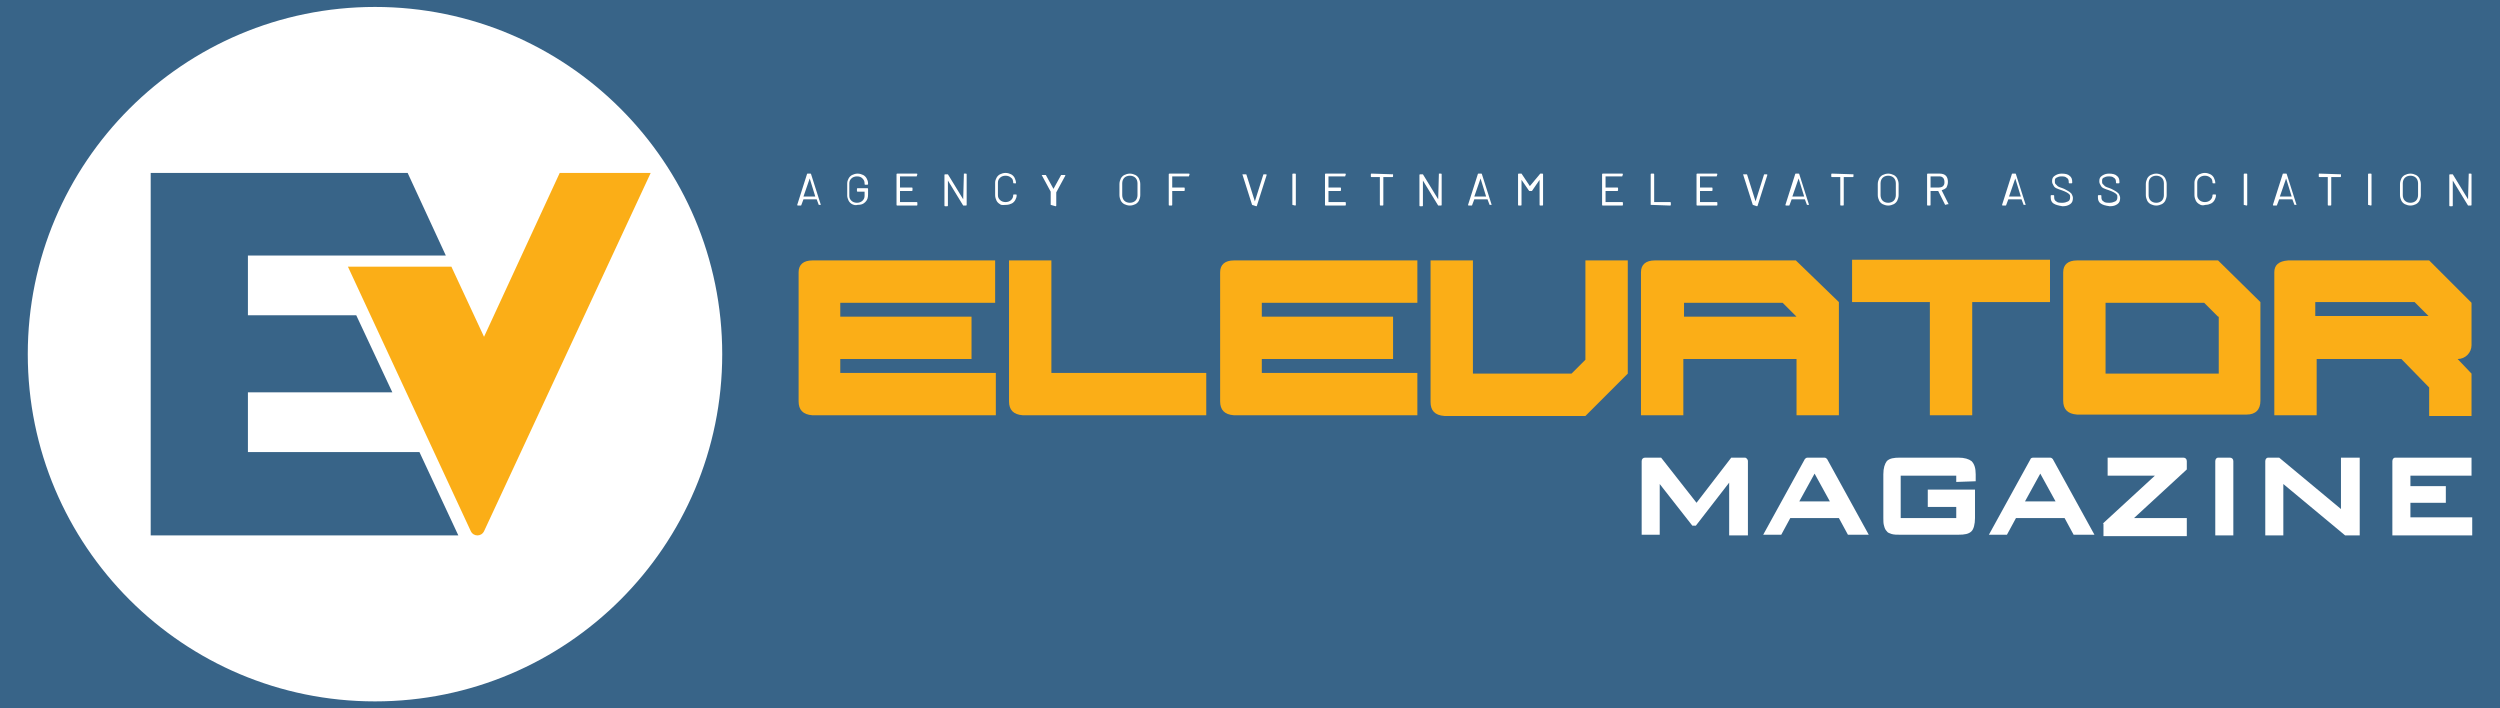 <?xml version="1.0" encoding="utf-8"?>
<!-- Generator: Adobe Illustrator 25.3.1, SVG Export Plug-In . SVG Version: 6.00 Build 0)  -->
<svg version="1.1" id="Layer_1" xmlns="http://www.w3.org/2000/svg" xmlns:xlink="http://www.w3.org/1999/xlink" x="0px" y="0px"
	 viewBox="0 0 360 102" style="enable-background:new 0 0 360 102;" xml:space="preserve">
<style type="text/css">
	.st0{fill:#386488;}
	.st1{fill:#FFFFFF;}
	.st2{fill:#FBAE17;}
</style>
<rect class="st0" width="360" height="102"/>
<g>
	<circle class="st1" cx="54" cy="51" r="50"/>
	<path class="st0" d="M21.7,24.9h37l5.5,11.9H35.7v8.6h15.6l5.2,11.1H35.7v8.6h24.7L66,77.1H21.7V24.9z"/>
	<path class="st2" d="M50.1,38.4l17.7,38.1c0.4,0.8,1.5,0.8,1.9,0l24-51.6H80.6L69.7,48.5L65,38.4H50.1z"/>
	<g>
		<path class="st1" d="M117.9,29.5l-0.3-0.8c0,0,0,0,0,0h-1.9c0,0,0,0,0,0l-0.3,0.8c0,0,0,0.1-0.1,0.1h-0.4c0,0-0.1,0-0.1-0.1
			l1.4-4.4c0,0,0-0.1,0.1-0.1h0.4c0,0,0.1,0,0.1,0.1l1.4,4.4l0,0c0,0,0,0-0.1,0L117.9,29.5C117.9,29.6,117.9,29.5,117.9,29.5z
			 M115.7,28.3C115.7,28.3,115.8,28.3,115.7,28.3l1.7,0c0,0,0,0,0,0c0,0,0,0,0,0l-0.8-2.6c0,0,0,0,0,0s0,0,0,0L115.7,28.3
			C115.7,28.3,115.7,28.3,115.7,28.3z"/>
		<path class="st1" d="M122.7,29.4c-0.2-0.1-0.4-0.3-0.5-0.5c-0.1-0.2-0.2-0.5-0.2-0.7v-1.8c0-0.3,0.1-0.5,0.2-0.7
			c0.1-0.2,0.3-0.4,0.5-0.5c0.2-0.1,0.5-0.2,0.8-0.2c0.3,0,0.6,0.1,0.8,0.2s0.4,0.3,0.5,0.5c0.1,0.2,0.2,0.4,0.2,0.7v0.1
			c0,0,0,0.1-0.1,0.1h-0.3c0,0-0.1,0-0.1-0.1v-0.1c0-0.3-0.1-0.5-0.3-0.7c-0.2-0.2-0.4-0.3-0.8-0.3c-0.3,0-0.6,0.1-0.8,0.3
			c-0.2,0.2-0.3,0.4-0.3,0.7v1.8c0,0.3,0.1,0.5,0.3,0.7c0.2,0.2,0.5,0.3,0.8,0.3c0.3,0,0.6-0.1,0.8-0.3c0.2-0.2,0.3-0.4,0.3-0.7
			v-0.6c0,0,0,0,0,0h-1c0,0-0.1,0-0.1-0.1v-0.3c0,0,0-0.1,0.1-0.1h1.4c0,0,0.1,0,0.1,0.1v0.8c0,0.5-0.1,0.8-0.4,1.1
			c-0.3,0.3-0.6,0.4-1.1,0.4C123.2,29.6,122.9,29.5,122.7,29.4z"/>
		<path class="st1" d="M132,25.4h-2.4c0,0,0,0,0,0V27c0,0,0,0,0,0h1.7c0,0,0.1,0,0.1,0.1v0.3c0,0,0,0.1-0.1,0.1h-1.7c0,0,0,0,0,0
			v1.6c0,0,0,0,0,0h2.4c0,0,0.1,0,0.1,0.1v0.3c0,0,0,0.1-0.1,0.1h-2.8c0,0-0.1,0-0.1-0.1v-4.4c0,0,0-0.1,0.1-0.1h2.8
			c0,0,0.1,0,0.1,0.1L132,25.4C132,25.4,132,25.4,132,25.4z"/>
		<path class="st1" d="M138.8,25h0.3c0,0,0.1,0,0.1,0.1v4.4c0,0,0,0.1-0.1,0.1h-0.3c0,0-0.1,0-0.1,0l-2.2-3.6c0,0,0,0,0,0
			c0,0,0,0,0,0l0,3.6c0,0,0,0.1-0.1,0.1h-0.3c0,0-0.1,0-0.1-0.1v-4.4c0,0,0-0.1,0.1-0.1h0.3c0,0,0.1,0,0.1,0l2.2,3.6c0,0,0,0,0,0
			c0,0,0,0,0,0L138.8,25C138.7,25,138.8,25,138.8,25z"/>
		<path class="st1" d="M144,29.4c-0.2-0.1-0.4-0.3-0.5-0.5c-0.1-0.2-0.2-0.5-0.2-0.8v-1.8c0-0.3,0.1-0.5,0.2-0.7
			c0.1-0.2,0.3-0.4,0.5-0.5c0.2-0.1,0.5-0.2,0.8-0.2s0.6,0.1,0.8,0.2c0.2,0.1,0.4,0.3,0.5,0.5c0.1,0.2,0.2,0.5,0.2,0.7
			c0,0,0,0,0,0.1c0,0,0,0,0,0l-0.3,0c0,0-0.1,0-0.1-0.1v0c0-0.3-0.1-0.6-0.3-0.7c-0.2-0.2-0.5-0.3-0.8-0.3c-0.3,0-0.6,0.1-0.8,0.3
			c-0.2,0.2-0.3,0.4-0.3,0.7v1.8c0,0.3,0.1,0.5,0.3,0.7c0.2,0.2,0.5,0.3,0.8,0.3c0.3,0,0.6-0.1,0.8-0.3c0.2-0.2,0.3-0.4,0.3-0.7v0
			c0,0,0-0.1,0.1-0.1l0.3,0c0,0,0.1,0,0.1,0.1c0,0.3-0.1,0.5-0.2,0.7c-0.1,0.2-0.3,0.4-0.5,0.5c-0.2,0.1-0.5,0.2-0.8,0.2
			S144.2,29.6,144,29.4z"/>
		<path class="st1" d="M151.3,29.5v-1.9c0,0,0,0,0,0l-1.3-2.4c0,0,0,0,0,0c0,0,0,0,0.1,0h0.4c0,0,0.1,0,0.1,0l1.1,2c0,0,0,0,0,0
			s0,0,0,0l1.1-2c0,0,0,0,0.1,0h0.4c0,0,0,0,0.1,0c0,0,0,0,0,0.1l-1.3,2.4c0,0,0,0,0,0v1.9c0,0,0,0.1-0.1,0.1L151.3,29.5
			C151.3,29.5,151.3,29.5,151.3,29.5z"/>
		<path class="st1" d="M161.9,29.4c-0.2-0.1-0.4-0.3-0.5-0.5c-0.1-0.2-0.2-0.5-0.2-0.8v-1.6c0-0.3,0.1-0.6,0.2-0.8
			c0.1-0.2,0.3-0.4,0.5-0.5c0.2-0.1,0.5-0.2,0.8-0.2s0.6,0.1,0.8,0.2c0.2,0.1,0.4,0.3,0.5,0.5c0.1,0.2,0.2,0.5,0.2,0.8v1.6
			c0,0.3-0.1,0.6-0.2,0.8c-0.1,0.2-0.3,0.4-0.5,0.5c-0.2,0.1-0.5,0.2-0.8,0.2S162.1,29.5,161.9,29.4z M163.5,28.9
			c0.2-0.2,0.3-0.5,0.3-0.8v-1.7c0-0.3-0.1-0.6-0.3-0.8c-0.2-0.2-0.5-0.3-0.8-0.3c-0.3,0-0.6,0.1-0.8,0.3c-0.2,0.2-0.3,0.5-0.3,0.8
			v1.7c0,0.3,0.1,0.6,0.3,0.8c0.2,0.2,0.5,0.3,0.8,0.3C163,29.2,163.3,29.1,163.5,28.9z"/>
		<path class="st1" d="M171.2,25.4h-2.4c0,0,0,0,0,0V27c0,0,0,0,0,0h1.7c0,0,0.1,0,0.1,0.1v0.3c0,0,0,0.1-0.1,0.1h-1.7c0,0,0,0,0,0
			v2c0,0,0,0.1-0.1,0.1h-0.3c0,0-0.1,0-0.1-0.1v-4.4c0,0,0-0.1,0.1-0.1h2.8c0,0,0.1,0,0.1,0.1L171.2,25.4
			C171.2,25.4,171.2,25.4,171.2,25.4z"/>
		<path class="st1" d="M180.3,29.5l-1.4-4.4l0,0c0,0,0,0,0.1,0h0.4c0,0,0.1,0,0.1,0.1l1.2,3.8c0,0,0,0,0,0c0,0,0,0,0,0l1.2-3.8
			c0,0,0-0.1,0.1-0.1h0.3c0,0,0.1,0,0.1,0.1l-1.4,4.4c0,0,0,0.1-0.1,0.1L180.3,29.5C180.4,29.6,180.4,29.5,180.3,29.5z"/>
		<path class="st1" d="M186.1,29.5v-4.4c0,0,0-0.1,0.1-0.1h0.3c0,0,0.1,0,0.1,0.1v4.4c0,0,0,0.1-0.1,0.1L186.1,29.5
			C186.2,29.6,186.1,29.5,186.1,29.5z"/>
		<path class="st1" d="M193.7,25.4h-2.4c0,0,0,0,0,0V27c0,0,0,0,0,0h1.7c0,0,0.1,0,0.1,0.1v0.3c0,0,0,0.1-0.1,0.1h-1.7c0,0,0,0,0,0
			v1.6c0,0,0,0,0,0h2.4c0,0,0.1,0,0.1,0.1v0.3c0,0,0,0.1-0.1,0.1h-2.8c0,0-0.1,0-0.1-0.1v-4.4c0,0,0-0.1,0.1-0.1h2.8
			c0,0,0.1,0,0.1,0.1L193.7,25.4C193.8,25.4,193.7,25.4,193.7,25.4z"/>
		<path class="st1" d="M200.6,25.1v0.3c0,0,0,0.1-0.1,0.1h-1.3c0,0,0,0,0,0v4c0,0,0,0.1-0.1,0.1h-0.3c0,0-0.1,0-0.1-0.1v-4
			c0,0,0,0,0,0h-1.2c0,0-0.1,0-0.1-0.1v-0.3c0,0,0-0.1,0.1-0.1L200.6,25.1C200.5,25,200.6,25,200.6,25.1z"/>
		<path class="st1" d="M207.2,25h0.3c0,0,0.1,0,0.1,0.1v4.4c0,0,0,0.1-0.1,0.1h-0.3c0,0-0.1,0-0.1,0l-2.2-3.6c0,0,0,0,0,0
			c0,0,0,0,0,0l0,3.6c0,0,0,0.1-0.1,0.1h-0.3c0,0-0.1,0-0.1-0.1v-4.4c0,0,0-0.1,0.1-0.1h0.3c0,0,0.1,0,0.1,0l2.2,3.6c0,0,0,0,0,0
			c0,0,0,0,0,0L207.2,25C207.2,25,207.2,25,207.2,25z"/>
		<path class="st1" d="M214.5,29.5l-0.3-0.8c0,0,0,0,0,0h-1.9c0,0,0,0,0,0l-0.3,0.8c0,0,0,0.1-0.1,0.1h-0.4c0,0-0.1,0-0.1-0.1
			l1.4-4.4c0,0,0-0.1,0.1-0.1h0.4c0,0,0.1,0,0.1,0.1l1.4,4.4l0,0c0,0,0,0-0.1,0L214.5,29.5C214.5,29.6,214.5,29.5,214.5,29.5z
			 M212.3,28.3C212.3,28.3,212.3,28.3,212.3,28.3l1.7,0c0,0,0,0,0,0c0,0,0,0,0,0l-0.8-2.6c0,0,0,0,0,0s0,0,0,0L212.3,28.3
			C212.3,28.3,212.3,28.3,212.3,28.3z"/>
		<path class="st1" d="M221.8,25h0.3c0,0,0.1,0,0.1,0.1v4.4c0,0,0,0.1-0.1,0.1h-0.3c0,0-0.1,0-0.1-0.1v-3.6c0,0,0,0,0,0c0,0,0,0,0,0
			l-1.1,1.6c0,0,0,0-0.1,0h-0.2c0,0-0.1,0-0.1,0l-1.1-1.6c0,0,0,0,0,0c0,0,0,0,0,0v3.6c0,0,0,0.1-0.1,0.1h-0.3c0,0-0.1,0-0.1-0.1
			v-4.4c0,0,0-0.1,0.1-0.1h0.3c0,0,0.1,0,0.1,0l1.2,1.8c0,0,0,0,0,0c0,0,0,0,0,0L221.8,25C221.7,25,221.8,25,221.8,25z"/>
		<path class="st1" d="M233.6,25.4h-2.4c0,0,0,0,0,0V27c0,0,0,0,0,0h1.7c0,0,0.1,0,0.1,0.1v0.3c0,0,0,0.1-0.1,0.1h-1.7c0,0,0,0,0,0
			v1.6c0,0,0,0,0,0h2.4c0,0,0.1,0,0.1,0.1v0.3c0,0,0,0.1-0.1,0.1h-2.8c0,0-0.1,0-0.1-0.1v-4.4c0,0,0-0.1,0.1-0.1h2.8
			c0,0,0.1,0,0.1,0.1L233.6,25.4C233.7,25.4,233.6,25.4,233.6,25.4z"/>
		<path class="st1" d="M237.7,29.5v-4.4c0,0,0-0.1,0.1-0.1h0.3c0,0,0.1,0,0.1,0.1v4c0,0,0,0,0,0h2.3c0,0,0.1,0,0.1,0.1v0.3
			c0,0,0,0.1-0.1,0.1L237.7,29.5C237.7,29.6,237.7,29.5,237.7,29.5z"/>
		<path class="st1" d="M247.2,25.4h-2.4c0,0,0,0,0,0V27c0,0,0,0,0,0h1.7c0,0,0.1,0,0.1,0.1v0.3c0,0,0,0.1-0.1,0.1h-1.7c0,0,0,0,0,0
			v1.6c0,0,0,0,0,0h2.4c0,0,0.1,0,0.1,0.1v0.3c0,0,0,0.1-0.1,0.1h-2.8c0,0-0.1,0-0.1-0.1v-4.4c0,0,0-0.1,0.1-0.1h2.8
			c0,0,0.1,0,0.1,0.1L247.2,25.4C247.3,25.4,247.3,25.4,247.2,25.4z"/>
		<path class="st1" d="M252.4,29.5l-1.4-4.4l0,0c0,0,0,0,0.1,0h0.4c0,0,0.1,0,0.1,0.1l1.2,3.8c0,0,0,0,0,0c0,0,0,0,0,0l1.2-3.8
			c0,0,0-0.1,0.1-0.1h0.3c0,0,0.1,0,0.1,0.1l-1.4,4.4c0,0,0,0.1-0.1,0.1L252.4,29.5C252.4,29.6,252.4,29.5,252.4,29.5z"/>
		<path class="st1" d="M260.2,29.5l-0.3-0.8c0,0,0,0,0,0H258c0,0,0,0,0,0l-0.3,0.8c0,0,0,0.1-0.1,0.1h-0.4c0,0-0.1,0-0.1-0.1
			l1.4-4.4c0,0,0-0.1,0.1-0.1h0.4c0,0,0.1,0,0.1,0.1l1.4,4.4l0,0c0,0,0,0-0.1,0L260.2,29.5C260.2,29.6,260.2,29.5,260.2,29.5z
			 M258.1,28.3C258.1,28.3,258.1,28.3,258.1,28.3l1.7,0c0,0,0,0,0,0c0,0,0,0,0,0l-0.8-2.6c0,0,0,0,0,0c0,0,0,0,0,0L258.1,28.3
			C258.1,28.3,258.1,28.3,258.1,28.3z"/>
		<path class="st1" d="M266.9,25.1v0.3c0,0,0,0.1-0.1,0.1h-1.3c0,0,0,0,0,0v4c0,0,0,0.1-0.1,0.1h-0.3c0,0-0.1,0-0.1-0.1v-4
			c0,0,0,0,0,0h-1.2c0,0-0.1,0-0.1-0.1v-0.3c0,0,0-0.1,0.1-0.1L266.9,25.1C266.9,25,266.9,25,266.9,25.1z"/>
		<path class="st1" d="M271.1,29.4c-0.2-0.1-0.4-0.3-0.5-0.5c-0.1-0.2-0.2-0.5-0.2-0.8v-1.6c0-0.3,0.1-0.6,0.2-0.8
			c0.1-0.2,0.3-0.4,0.5-0.5c0.2-0.1,0.5-0.2,0.8-0.2c0.3,0,0.6,0.1,0.8,0.2c0.2,0.1,0.4,0.3,0.5,0.5c0.1,0.2,0.2,0.5,0.2,0.8v1.6
			c0,0.3-0.1,0.6-0.2,0.8c-0.1,0.2-0.3,0.4-0.5,0.5c-0.2,0.1-0.5,0.2-0.8,0.2C271.6,29.6,271.3,29.5,271.1,29.4z M272.7,28.9
			c0.2-0.2,0.3-0.5,0.3-0.8v-1.7c0-0.3-0.1-0.6-0.3-0.8c-0.2-0.2-0.5-0.3-0.8-0.3c-0.3,0-0.6,0.1-0.8,0.3c-0.2,0.2-0.3,0.5-0.3,0.8
			v1.7c0,0.3,0.1,0.6,0.3,0.8c0.2,0.2,0.5,0.3,0.8,0.3C272.2,29.2,272.5,29.1,272.7,28.9z"/>
		<path class="st1" d="M280.1,29.5l-1-2c0,0,0,0,0,0H278c0,0,0,0,0,0v2c0,0,0,0.1-0.1,0.1h-0.3c0,0-0.1,0-0.1-0.1v-4.4
			c0,0,0-0.1,0.1-0.1h1.7c0.4,0,0.7,0.1,0.9,0.3c0.2,0.2,0.3,0.5,0.3,0.9c0,0.3-0.1,0.6-0.2,0.8c-0.2,0.2-0.4,0.3-0.7,0.4
			c0,0,0,0,0,0l1,2c0,0,0,0,0,0c0,0,0,0-0.1,0L280.1,29.5C280.1,29.6,280.1,29.5,280.1,29.5z M278,25.4v1.6c0,0,0,0,0,0h1.2
			c0.3,0,0.5-0.1,0.6-0.2c0.2-0.2,0.2-0.4,0.2-0.6c0-0.3-0.1-0.5-0.2-0.6c-0.2-0.2-0.4-0.2-0.6-0.2L278,25.4
			C278,25.4,278,25.4,278,25.4z"/>
		<path class="st1" d="M291.4,29.5l-0.3-0.8c0,0,0,0,0,0h-1.9c0,0,0,0,0,0l-0.3,0.8c0,0,0,0.1-0.1,0.1h-0.4c0,0-0.1,0-0.1-0.1
			l1.4-4.4c0,0,0-0.1,0.1-0.1h0.4c0,0,0.1,0,0.1,0.1l1.4,4.4l0,0c0,0,0,0-0.1,0L291.4,29.5C291.5,29.6,291.4,29.5,291.4,29.5z
			 M289.3,28.3C289.3,28.3,289.3,28.3,289.3,28.3l1.7,0c0,0,0,0,0,0c0,0,0,0,0,0l-0.8-2.6c0,0,0,0,0,0c0,0,0,0,0,0L289.3,28.3
			C289.3,28.3,289.3,28.3,289.3,28.3z"/>
		<path class="st1" d="M295.7,29.3c-0.3-0.2-0.4-0.5-0.4-0.9v-0.2c0,0,0-0.1,0.1-0.1h0.3c0,0,0.1,0,0.1,0.1v0.2
			c0,0.3,0.1,0.5,0.3,0.6c0.2,0.2,0.5,0.2,0.9,0.2c0.3,0,0.6-0.1,0.8-0.2c0.2-0.1,0.3-0.3,0.3-0.6c0-0.2,0-0.3-0.1-0.4
			c-0.1-0.1-0.2-0.2-0.4-0.3c-0.2-0.1-0.4-0.2-0.7-0.3c-0.3-0.1-0.6-0.2-0.8-0.3c-0.2-0.1-0.3-0.2-0.4-0.4c-0.1-0.2-0.2-0.3-0.2-0.6
			c0-0.4,0.1-0.6,0.4-0.8c0.3-0.2,0.6-0.3,1-0.3c0.5,0,0.9,0.1,1.1,0.3c0.3,0.2,0.4,0.5,0.4,0.9v0.1c0,0,0,0.1-0.1,0.1h-0.3
			c0,0-0.1,0-0.1-0.1v-0.1c0-0.3-0.1-0.5-0.3-0.6c-0.2-0.2-0.5-0.2-0.8-0.2c-0.3,0-0.5,0.1-0.7,0.2c-0.2,0.1-0.2,0.3-0.2,0.5
			c0,0.2,0,0.3,0.1,0.4c0.1,0.1,0.2,0.2,0.3,0.3c0.1,0.1,0.4,0.2,0.7,0.3c0.3,0.1,0.6,0.3,0.8,0.4c0.2,0.1,0.3,0.2,0.5,0.4
			c0.1,0.2,0.2,0.4,0.2,0.6c0,0.4-0.1,0.7-0.4,0.9c-0.3,0.2-0.6,0.3-1.1,0.3C296.4,29.6,296,29.5,295.7,29.3z"/>
		<path class="st1" d="M302.5,29.3c-0.3-0.2-0.4-0.5-0.4-0.9v-0.2c0,0,0-0.1,0.1-0.1h0.3c0,0,0.1,0,0.1,0.1v0.2
			c0,0.3,0.1,0.5,0.3,0.6c0.2,0.2,0.5,0.2,0.9,0.2c0.3,0,0.6-0.1,0.8-0.2c0.2-0.1,0.3-0.3,0.3-0.6c0-0.2,0-0.3-0.1-0.4
			c-0.1-0.1-0.2-0.2-0.4-0.3c-0.2-0.1-0.4-0.2-0.7-0.3c-0.3-0.1-0.6-0.2-0.8-0.3c-0.2-0.1-0.3-0.2-0.4-0.4c-0.1-0.2-0.2-0.3-0.2-0.6
			c0-0.4,0.1-0.6,0.4-0.8c0.3-0.2,0.6-0.3,1-0.3c0.5,0,0.9,0.1,1.1,0.3c0.3,0.2,0.4,0.5,0.4,0.9v0.1c0,0,0,0.1-0.1,0.1h-0.3
			c0,0-0.1,0-0.1-0.1v-0.1c0-0.3-0.1-0.5-0.3-0.6c-0.2-0.2-0.5-0.2-0.8-0.2c-0.3,0-0.5,0.1-0.7,0.2c-0.2,0.1-0.2,0.3-0.2,0.5
			c0,0.2,0,0.3,0.1,0.4c0.1,0.1,0.2,0.2,0.3,0.3c0.1,0.1,0.4,0.2,0.7,0.3c0.3,0.1,0.6,0.3,0.8,0.4c0.2,0.1,0.3,0.2,0.5,0.4
			c0.1,0.2,0.2,0.4,0.2,0.6c0,0.4-0.1,0.7-0.4,0.9c-0.3,0.2-0.6,0.3-1.1,0.3C303.1,29.6,302.8,29.5,302.5,29.3z"/>
		<path class="st1" d="M309.7,29.4c-0.2-0.1-0.4-0.3-0.5-0.5c-0.1-0.2-0.2-0.5-0.2-0.8v-1.6c0-0.3,0.1-0.6,0.2-0.8
			c0.1-0.2,0.3-0.4,0.5-0.5c0.2-0.1,0.5-0.2,0.8-0.2c0.3,0,0.6,0.1,0.8,0.2c0.2,0.1,0.4,0.3,0.5,0.5c0.1,0.2,0.2,0.5,0.2,0.8v1.6
			c0,0.3-0.1,0.6-0.2,0.8c-0.1,0.2-0.3,0.4-0.5,0.5c-0.2,0.1-0.5,0.2-0.8,0.2C310.2,29.6,309.9,29.5,309.7,29.4z M311.3,28.9
			c0.2-0.2,0.3-0.5,0.3-0.8v-1.7c0-0.3-0.1-0.6-0.3-0.8s-0.5-0.3-0.8-0.3c-0.3,0-0.6,0.1-0.8,0.3c-0.2,0.2-0.3,0.5-0.3,0.8v1.7
			c0,0.3,0.1,0.6,0.3,0.8c0.2,0.2,0.5,0.3,0.8,0.3C310.8,29.2,311.1,29.1,311.3,28.9z"/>
		<path class="st1" d="M316.7,29.4c-0.2-0.1-0.4-0.3-0.5-0.5c-0.1-0.2-0.2-0.5-0.2-0.8v-1.8c0-0.3,0.1-0.5,0.2-0.7
			c0.1-0.2,0.3-0.4,0.5-0.5c0.2-0.1,0.5-0.2,0.8-0.2c0.3,0,0.6,0.1,0.8,0.2c0.2,0.1,0.4,0.3,0.5,0.5c0.1,0.2,0.2,0.5,0.2,0.7
			c0,0,0,0,0,0.1c0,0,0,0,0,0l-0.3,0c0,0-0.1,0-0.1-0.1v0c0-0.3-0.1-0.6-0.3-0.7c-0.2-0.2-0.5-0.3-0.8-0.3c-0.3,0-0.6,0.1-0.8,0.3
			c-0.2,0.2-0.3,0.4-0.3,0.7v1.8c0,0.3,0.1,0.5,0.3,0.7c0.2,0.2,0.5,0.3,0.8,0.3c0.3,0,0.6-0.1,0.8-0.3c0.2-0.2,0.3-0.4,0.3-0.7v0
			c0,0,0-0.1,0.1-0.1l0.3,0c0,0,0.1,0,0.1,0.1c0,0.3-0.1,0.5-0.2,0.7c-0.1,0.2-0.3,0.4-0.5,0.5c-0.2,0.1-0.5,0.2-0.8,0.2
			C317.2,29.6,317,29.6,316.7,29.4z"/>
		<path class="st1" d="M323.1,29.5v-4.4c0,0,0-0.1,0.1-0.1h0.3c0,0,0.1,0,0.1,0.1v4.4c0,0,0,0.1-0.1,0.1L323.1,29.5
			C323.1,29.6,323.1,29.5,323.1,29.5z"/>
		<path class="st1" d="M330.4,29.5l-0.3-0.8c0,0,0,0,0,0h-1.9c0,0,0,0,0,0l-0.3,0.8c0,0,0,0.1-0.1,0.1h-0.4c0,0-0.1,0-0.1-0.1
			l1.4-4.4c0,0,0-0.1,0.1-0.1h0.4c0,0,0.1,0,0.1,0.1l1.4,4.4l0,0c0,0,0,0-0.1,0L330.4,29.5C330.4,29.6,330.4,29.5,330.4,29.5z
			 M328.3,28.3C328.3,28.3,328.3,28.3,328.3,28.3l1.7,0c0,0,0,0,0,0c0,0,0,0,0,0l-0.8-2.6c0,0,0,0,0,0c0,0,0,0,0,0L328.3,28.3
			C328.3,28.3,328.3,28.3,328.3,28.3z"/>
		<path class="st1" d="M337.1,25.1v0.3c0,0,0,0.1-0.1,0.1h-1.3c0,0,0,0,0,0v4c0,0,0,0.1-0.1,0.1h-0.3c0,0-0.1,0-0.1-0.1v-4
			c0,0,0,0,0,0H334c0,0-0.1,0-0.1-0.1v-0.3c0,0,0-0.1,0.1-0.1L337.1,25.1C337.1,25,337.1,25,337.1,25.1z"/>
		<path class="st1" d="M341,29.5v-4.4c0,0,0-0.1,0.1-0.1h0.3c0,0,0.1,0,0.1,0.1v4.4c0,0,0,0.1-0.1,0.1L341,29.5
			C341,29.6,341,29.5,341,29.5z"/>
		<path class="st1" d="M346.3,29.4c-0.2-0.1-0.4-0.3-0.5-0.5c-0.1-0.2-0.2-0.5-0.2-0.8v-1.6c0-0.3,0.1-0.6,0.2-0.8
			c0.1-0.2,0.3-0.4,0.5-0.5c0.2-0.1,0.5-0.2,0.8-0.2c0.3,0,0.6,0.1,0.8,0.2c0.2,0.1,0.4,0.3,0.5,0.5c0.1,0.2,0.2,0.5,0.2,0.8v1.6
			c0,0.3-0.1,0.6-0.2,0.8c-0.1,0.2-0.3,0.4-0.5,0.5c-0.2,0.1-0.5,0.2-0.8,0.2C346.8,29.6,346.5,29.5,346.3,29.4z M347.9,28.9
			c0.2-0.2,0.3-0.5,0.3-0.8v-1.7c0-0.3-0.1-0.6-0.3-0.8s-0.5-0.3-0.8-0.3c-0.3,0-0.6,0.1-0.8,0.3c-0.2,0.2-0.3,0.5-0.3,0.8v1.7
			c0,0.3,0.1,0.6,0.3,0.8c0.2,0.2,0.5,0.3,0.8,0.3C347.4,29.2,347.7,29.1,347.9,28.9z"/>
		<path class="st1" d="M355.5,25h0.3c0,0,0.1,0,0.1,0.1v4.4c0,0,0,0.1-0.1,0.1h-0.3c0,0-0.1,0-0.1,0l-2.2-3.6c0,0,0,0,0,0
			c0,0,0,0,0,0l0,3.6c0,0,0,0.1-0.1,0.1h-0.3c0,0-0.1,0-0.1-0.1v-4.4c0,0,0-0.1,0.1-0.1h0.3c0,0,0.1,0,0.1,0l2.2,3.6c0,0,0,0,0,0
			c0,0,0,0,0,0L355.5,25C355.4,25,355.5,25,355.5,25z"/>
	</g>
	<g>
		<path class="st2" d="M204.1,37.5v6.1h-22.4v2h18.9v6.1h-18.9v2h22.4v6.1h-26.4c-1.4-0.1-2-0.8-2-2V39.2c0-1.1,0.7-1.7,2-1.7H204.1
			z"/>
		<path class="st2" d="M143.3,37.5v6.1H121v2h18.9v6.1H121v2h22.4v6.1h-26.4c-1.4-0.1-2-0.8-2-2V39.2c0-1.1,0.7-1.7,2-1.7H143.3z"/>
		<path class="st2" d="M151.3,53.7h22.4v6.1h-26.4c-1.4-0.1-2-0.8-2-2V37.5h6.1V53.7z"/>
		<path class="st2" d="M234.4,37.5v16.3l-6.1,6.1H208c-1.4-0.1-2-0.8-2-2V37.5h6.1v16.3h14.2l2-2V37.5H234.4z"/>
		<path class="st2" d="M264.8,43.5v16.3h-6.1v-8.1h-16.3v8.1h-6.1V39.2c0-1.1,0.7-1.7,2-1.7h20.3L264.8,43.5z M258.7,45.6l-2-2
			h-14.2v2H258.7z"/>
		<path class="st2" d="M277.9,43.5h-11.2v-6.1h28.5v6.1H284v16.3h-6.1V43.5z"/>
		<path class="st2" d="M325.5,43.5v14.2c0,1.3-0.7,2-2,2h-24.4c-1.4-0.1-2-0.8-2-2V39.2c0-1.1,0.7-1.7,2-1.7h20.3L325.5,43.5z
			 M319.4,45.6l-2-2h-14.2v10.2h16.3V45.6z"/>
		<path class="st2" d="M353.9,51.7c1.1,0,2-0.9,2-2l0-6.1l-6.1-6.1h-20.3c-1.4,0.1-2,0.7-2,1.7v20.6h6.1v-8.1h12.2l4,4.1v4.1h6.1
			v-6.1L353.9,51.7L353.9,51.7z M333.5,43.5h14.2l2,2h-16.3V43.5z"/>
	</g>
	<g>
		<path class="st1" d="M251.7,66.4v10.7H249v-7.6l-4.8,6.2h-0.5l-4.7-6v7.3h-2.6V66.4c0-0.3,0.2-0.5,0.5-0.5h2.3l5.1,6.5l5-6.5h2
			C251.4,65.9,251.7,66.1,251.7,66.4z"/>
		<path class="st1" d="M281.7,69.4v-0.9h-8v6.1h8V73h-4.1v-2.5h6.8v4.1c0,0.9-0.2,1.6-0.5,1.9c-0.4,0.4-1,0.5-1.9,0.5h-8.4
			c-0.5,0-0.8,0-1.2-0.1c-0.3-0.1-0.6-0.2-0.7-0.4c-0.2-0.2-0.3-0.4-0.4-0.8c-0.1-0.3-0.1-0.7-0.1-1.1v-6.3c0-0.9,0.2-1.5,0.5-1.9
			c0.4-0.4,1-0.5,1.9-0.5h8.4c0.9,0,1.5,0.2,1.9,0.5c0.4,0.4,0.6,1,0.6,1.9v1L281.7,69.4z"/>
		<path class="st1" d="M302.8,75.4l7.5-6.9h-6.8v-2.6h10.9c0.3,0,0.5,0.2,0.5,0.5v1.2l-7.6,7h7.6v2.6h-12V75.4z"/>
		<path class="st1" d="M319.4,65.9h1.7c0.3,0,0.5,0.2,0.5,0.5v10.7H319V66.4C319,66.1,319.2,65.9,319.4,65.9z"/>
		<path class="st1" d="M326.6,65.9h1.6l8.9,7.4v-7.4h2.7v11.2h-2.1l-8.9-7.4v7.4h-2.6V66.4C326.2,66.1,326.4,65.9,326.6,65.9z"/>
		<path class="st1" d="M344.9,65.9h11v2.6h-8.8V70h5.1v2.4h-5.1v2.1h8.9v2.6h-11.5V66.4C344.5,66.1,344.7,65.9,344.9,65.9z"/>
		<g>
			<g>
				<path class="st1" d="M260.3,65.9h2.4c0.2,0,0.3,0.1,0.4,0.2l6,10.9h-3l-1.3-2.4h-7l-1.3,2.4h-2.6l6-10.9
					C260,66,260.1,65.9,260.3,65.9z M263.5,72.2l-2.2-4l-2.2,4H263.5z"/>
			</g>
		</g>
		<g>
			<g>
				<path class="st1" d="M292.8,65.9h2.4c0.2,0,0.3,0.1,0.4,0.2l6,10.9h-3l-1.3-2.4h-7l-1.3,2.4h-2.6l6-10.9
					C292.4,66,292.6,65.9,292.8,65.9z M296,72.2l-2.2-4l-2.2,4H296z"/>
			</g>
		</g>
	</g>
</g>
</svg>

